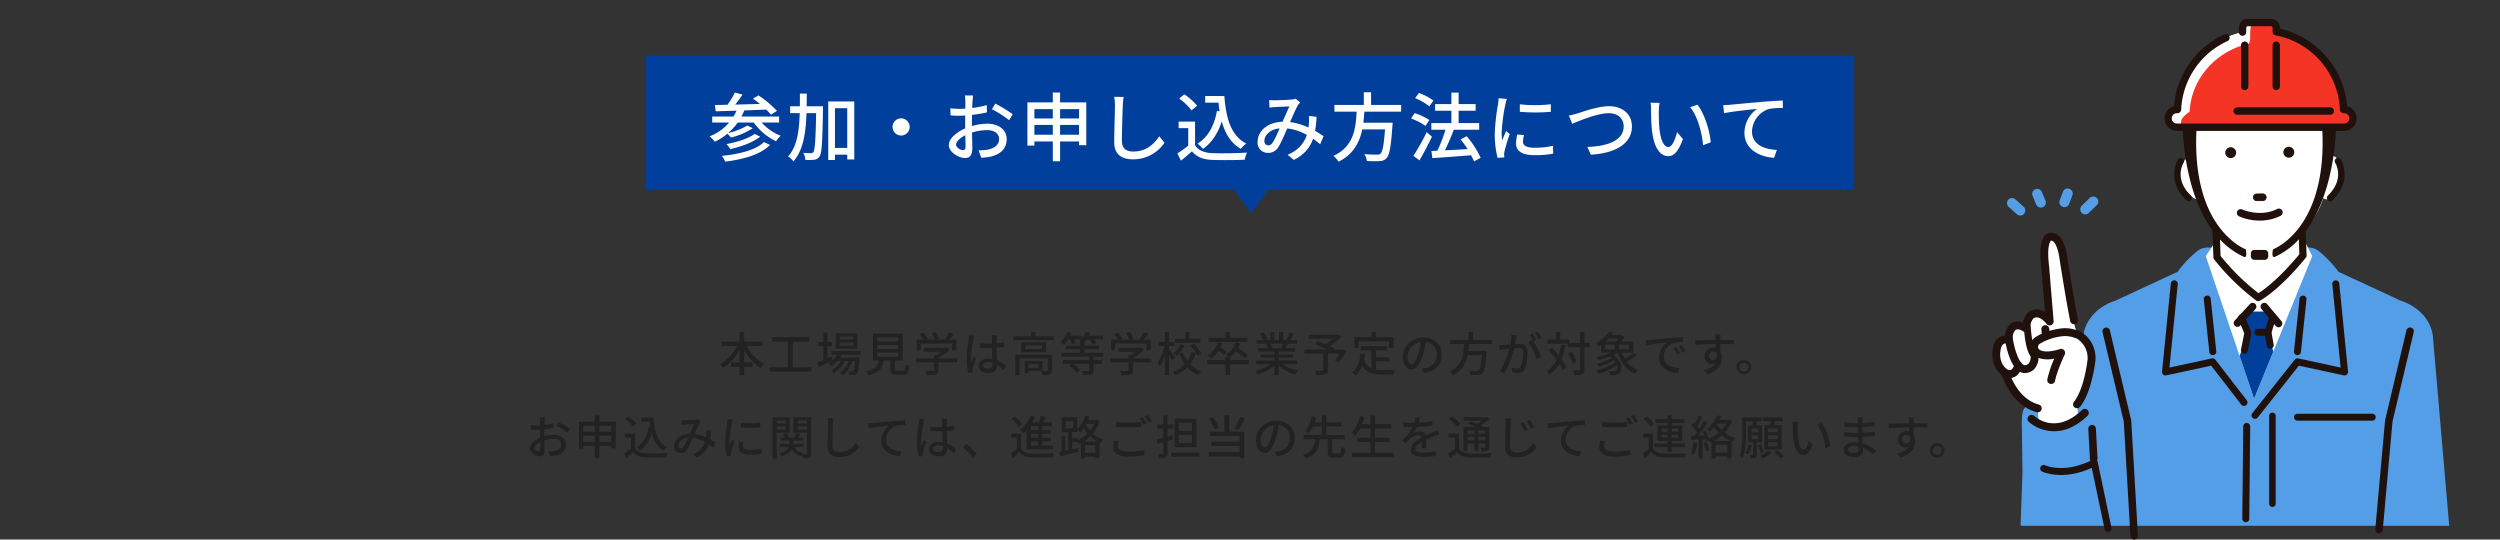 <svg xmlns="http://www.w3.org/2000/svg" width="1080" height="233.069" viewBox="0 0 1080 233.069">
  <rect x="0" y="0" width="1080" height="233.069" fill="#333333" stroke="none"/>
  <g id="グループ_33664" data-name="グループ 33664" transform="translate(-420 -4848)">
    <path id="パス_234064" data-name="パス 234064" d="M171.741,10.19v1.922H189.3V10.19Zm4.039,8.984V21.1H185.1V19.174Zm3.706-13.045V24.68h2V6.129Zm-.578,4.73a18.9,18.9,0,0,1-7.892,9.2,10.071,10.071,0,0,1,1.372,1.566,21.656,21.656,0,0,0,8.241-10.206Zm3.174.06-1.7.57c1.749,4.23,4.714,8.05,8.232,10.081a8.361,8.361,0,0,1,1.45-1.69A18.123,18.123,0,0,1,182.082,10.918Zm11.466-2.625V10.26h15.979V8.294Zm-1.07,13.018v1.9h18.108v-1.9Zm7.9-11.978v12.75h2.134V9.334Zm18.8,4.934v1.619H231.8V14.267Zm2.228,2.821v1.521h8.494V17.088Zm.878-2.222a10.633,10.633,0,0,1-4.356,4.74,8.535,8.535,0,0,1,1.289,1.159,13.5,13.5,0,0,0,4.7-5.482Zm7.3,2.222v.274c-.262,3.756-.559,5.208-.93,5.583a.647.647,0,0,1-.6.222c-.278,0-.887-.009-1.588-.078a3.709,3.709,0,0,1,.429,1.521,15.406,15.406,0,0,0,2.007-.018,1.744,1.744,0,0,0,1.238-.575c.54-.594.86-2.181,1.155-6.225.031-.241.051-.7.051-.7Zm-6.833-6.46h5.886v1.313h-5.886Zm0-2.6h5.886v1.3h-5.886Zm-1.7-1.353V13.3h9.339V6.677Zm-7.563,3.715v1.8h6.009v-1.8Zm2.2-4.078V18.676h1.776V6.314ZM213.075,19.3l.717,1.9c1.71-.834,3.9-1.914,5.92-2.945l-.409-1.644C217.01,17.644,214.618,18.7,213.075,19.3Zm14.064-1.906a12.225,12.225,0,0,1-4.3,6.3,5.622,5.622,0,0,1,1.374,1.063,14.375,14.375,0,0,0,4.229-6.669Zm-3.086.035a12.94,12.94,0,0,1-5.033,5.314,5.591,5.591,0,0,1,1.258,1.146,15.3,15.3,0,0,0,5.039-5.718Zm14.887-5.714h9.121v1.7h-9.121Zm0,3.27h9.121V16.7h-9.121Zm0-6.528h9.121v1.7h-9.121Zm-1.832-1.666V18.379h12.874V6.788Zm7.516,10.333v4.911c0,1.916.543,2.5,2.658,2.5h2.989c1.826,0,2.348-.774,2.56-3.8a5.263,5.263,0,0,1-1.745-.773c-.091,2.43-.22,2.778-.981,2.778h-2.594c-.81,0-.954-.1-.954-.71v-4.9Zm-4.843.6c-.308,2.8-1.077,4.458-5.582,5.333a5.764,5.764,0,0,1,1.074,1.676c5.066-1.157,6.148-3.414,6.536-7.009ZM259.106,12.9v1.655h9.614V12.9Zm-3.454,4.53v1.754h17.782V17.434Zm7.9-1.385V22.5c0,.289-.1.378-.5.4s-1.83.018-3.25-.034a8.121,8.121,0,0,1,.79,1.834,13.38,13.38,0,0,0,3.794-.3c.842-.279,1.1-.8,1.1-1.85v-6.5Zm4.573-3.146v.364a14.317,14.317,0,0,1-4.294,3.119,8.49,8.49,0,0,1,1.027,1.108,18.748,18.748,0,0,0,5.344-3.771l-1.2-.916-.409.1ZM255.988,9.378v4.656h1.787v-2.97h13.5v2.97h1.866V9.378Zm14.1-3.136a20.133,20.133,0,0,1-2.273,3.539l1.529.6a32.9,32.9,0,0,0,2.762-3.506Zm-12.746.823a13.177,13.177,0,0,1,1.8,2.794l1.69-.815a11.6,11.6,0,0,0-1.886-2.71Zm5.094-.431a12.587,12.587,0,0,1,1.5,3.076l1.766-.69a11.96,11.96,0,0,0-1.61-3ZM283.4,10.979l.011,1.886c1.171.08,2.257.129,3.422.129a47.418,47.418,0,0,0,6.957-.506V10.532a35.573,35.573,0,0,1-6.942.618C285.659,11.15,284.547,11.09,283.4,10.979Zm7.265-3.5h-2.263a9.281,9.281,0,0,1,.107,1.274c0,.654.014,1.955.014,3.388,0,2.747.269,6.327.269,7.738,0,1.267-.459,2.025-1.938,2.025-1.282,0-2.194-.46-2.194-1.4,0-.878.928-1.449,2.273-1.449,2.419,0,4.428,1.346,6.619,3.4l1.086-1.669a10.914,10.914,0,0,0-7.544-3.266c-2.677,0-4.262,1.361-4.262,3.2,0,1.926,1.578,3.038,4.293,3.038,2.778,0,3.661-1.57,3.661-3.411,0-1.994-.3-4.874-.3-8.217,0-1.3.022-2.7.062-3.4C290.57,8.32,290.61,7.879,290.67,7.482Zm-9.823.172-2.2-.192a15.155,15.155,0,0,1-.158,1.662,61.653,61.653,0,0,0-.877,8.379,24.158,24.158,0,0,0,.776,6.358l1.781-.138c-.02-.241-.038-.548-.046-.75a4.464,4.464,0,0,1,.094-.914c.214-1.028.91-3.066,1.431-4.575l-.994-.793c-.322.758-.749,1.746-1.042,2.563a14.377,14.377,0,0,1-.152-2.141,51.311,51.311,0,0,1,.984-7.921A13.474,13.474,0,0,1,280.846,7.654Zm16.919.259V9.546h17.458V7.913ZM305.414,6.1V8.713h1.944V6.1Zm-6.8,9.745v8.849h1.846V17.43h12.918V15.842Zm14.021,0v6.691c0,.264-.091.342-.413.35-.313.029-1.385.029-2.522-.011a6.348,6.348,0,0,1,.6,1.778,9.944,9.944,0,0,0,3.341-.3c.69-.3.886-.828.886-1.78V15.842Zm-9.959,2.719v5.324h1.655V18.562Zm.862,0v1.319h5.108v1.711h-5.108v1.319h6.786v-4.35Zm-.655-6.732h7.154v1.618h-7.154Zm-1.81-1.317v4.263h10.874V10.513Zm25.427.27v5.277h1.955V10.782Zm-6.084,1.2v1.577h14.342V11.98Zm-2,3.087V16.7h18.222v-1.63Zm.686,3.142v1.63h16.975v-1.63Zm11.424-1.785v6.141c0,.266-.091.344-.438.353s-1.546.018-2.754-.022a7.3,7.3,0,0,1,.7,1.776,11.579,11.579,0,0,0,3.456-.29c.766-.288.985-.777.985-1.78V16.424Zm-9.7-8.731V9.27h6.452V7.693Zm7.825,0V9.27h7.826V7.693Zm-7.5-1.7a12.317,12.317,0,0,1-3.124,4.614,12.038,12.038,0,0,1,1.584,1.057,16.668,16.668,0,0,0,3.352-5.183Zm7.956,0a10.074,10.074,0,0,1-2.9,4.294,12.438,12.438,0,0,1,1.564,1.083,13.36,13.36,0,0,0,3.143-4.933ZM321.834,8.9a11.725,11.725,0,0,1,1.1,2.573l1.65-.644a12.63,12.63,0,0,0-1.182-2.5Zm8.491.025a11.377,11.377,0,0,1,1.614,2.616l1.626-.686a12.325,12.325,0,0,0-1.7-2.545ZM321.88,20.681a14.017,14.017,0,0,1,3.234,3.059l1.457-1.193a13.716,13.716,0,0,0-3.312-2.932ZM343.106,12.9v1.655h9.614V12.9Zm-3.454,4.53v1.754h17.782V17.434Zm7.9-1.385V22.5c0,.289-.1.378-.5.4s-1.83.018-3.25-.034a8.121,8.121,0,0,1,.79,1.834,13.38,13.38,0,0,0,3.794-.3c.842-.279,1.1-.8,1.1-1.85v-6.5Zm4.573-3.146v.364a14.317,14.317,0,0,1-4.294,3.119,8.49,8.49,0,0,1,1.027,1.108,18.748,18.748,0,0,0,5.344-3.771l-1.2-.916-.409.1ZM339.988,9.378v4.656h1.787v-2.97h13.5v2.97h1.866V9.378Zm14.1-3.136a20.133,20.133,0,0,1-2.273,3.539l1.529.6a32.9,32.9,0,0,0,2.762-3.506Zm-12.746.823a13.177,13.177,0,0,1,1.8,2.794l1.69-.815a11.6,11.6,0,0,0-1.886-2.71Zm5.094-.431a12.587,12.587,0,0,1,1.5,3.076l1.766-.69a11.96,11.96,0,0,0-1.61-3ZM367.532,9v1.745h11.039V9Zm4.549-2.885V9.8h1.857V6.111Zm-2.039,5.045a11.987,11.987,0,0,1-3.047,4.059,8.722,8.722,0,0,1,1.3,1.194,15.779,15.779,0,0,0,3.456-4.54Zm4.166.769a19,19,0,0,1,3.126,4.333l1.6-.927a19.813,19.813,0,0,0-3.255-4.237Zm-3.157,2.926-1.64.46c1.551,4.355,4.29,7.776,8.238,9.421a8.008,8.008,0,0,1,1.325-1.676A13.329,13.329,0,0,1,371.051,14.85Zm3.536-.114a11.929,11.929,0,0,1-7.908,8.51,8.564,8.564,0,0,1,.976,1.5,14.12,14.12,0,0,0,8.84-9.628Zm-14.109-4.4V12.1h6.855V10.336Zm2.769-4.225V24.662H365V6.111Zm-.038,5.394a21.871,21.871,0,0,1-3.163,7.821,8.758,8.758,0,0,1,.919,1.692c1.462-2.027,2.756-5.938,3.369-9.129Zm1.7,1.778-.862.815a48.6,48.6,0,0,1,2.473,4.423l1.05-1.427C367.2,16.478,365.4,13.855,364.914,13.284Zm24.52,3.593v7.792H391.4V16.877Zm-7.9,1.332V20.03H399.5V18.209Zm7.9-12.086V9.3H391.4V6.122ZM382.079,8.59v1.79h16.844V8.59Zm4.035,1.853a10.53,10.53,0,0,1-4.419,5.912,12.164,12.164,0,0,1,1.54,1.289,13.575,13.575,0,0,0,4.792-6.767Zm7.752.034a9.184,9.184,0,0,1-4.386,5.371,9.52,9.52,0,0,1,1.513,1.291,11.755,11.755,0,0,0,4.774-6.274Zm-8.118,3.2A22.906,22.906,0,0,1,388.7,16.05l1.154-1.33a24.224,24.224,0,0,0-3.016-2.24Zm7.383.238a36.453,36.453,0,0,1,4.554,3.6l1.345-1.428a38.563,38.563,0,0,0-4.641-3.418Zm9.576,4.5v1.577h17.659V18.414Zm.066-8.86v1.577H420.3V9.554Zm.811,3.493v1.518H419.55V13.047Zm1,2.73v1.409H418.6V15.777Zm5.95-1.992v10.9h1.877v-10.9ZM408.738,6.1v4.2h1.776V6.1Zm3.757,0v4.1h1.8V6.1Zm-2.426,12.981c-1.67,1.649-4.946,3.084-7.925,3.721a8.638,8.638,0,0,1,1.226,1.593,18.214,18.214,0,0,0,8.2-4.619Zm2.812-.042-1.466.607a17.032,17.032,0,0,0,8.2,4.793,7.912,7.912,0,0,1,1.274-1.7C417.8,22.15,414.558,20.736,412.881,19.038Zm4.238-12.722a18.394,18.394,0,0,1-1.428,3l1.542.489c.544-.762,1.228-1.9,1.846-2.987Zm-2.664,4.25a17.954,17.954,0,0,1-1.082,2.482l1.591.46c.435-.638.955-1.544,1.474-2.462ZM404.3,6.822A14.413,14.413,0,0,1,405.849,9.8l1.707-.632a13.011,13.011,0,0,0-1.631-2.91Zm2.579,4.4A8.966,8.966,0,0,1,407.8,13.3l1.9-.357a8.983,8.983,0,0,0-1-2.037Zm24.764,3.845V22.44c0,.3-.111.378-.485.4-.4.009-1.81.018-3.119-.034a7.622,7.622,0,0,1,.708,1.832,13.307,13.307,0,0,0,3.779-.3c.825-.268,1.083-.788,1.083-1.85V15.068Zm-6.229-7.852V8.961H437.9V7.216Zm11.763,0v.409a20.316,20.316,0,0,1-5.071,3.962,9.634,9.634,0,0,1,1.168,1.271A30.507,30.507,0,0,0,439.47,8.17l-1.358-1.062-.431.107ZM423.51,13.658v1.81h16.569v-1.81Zm4.668-2.27c2.346.947,5.651,2.4,7.28,3.258l1.021-1.62c-1.725-.843-5.069-2.194-7.327-3.054Zm11.258,2.27v.337a21.439,21.439,0,0,1-2.784,4.325l1.6.938a27.4,27.4,0,0,0,3.425-5.053l-1.538-.677-.342.13Zm8.392-1.458v1.81h11.406V12.2Zm5.664,4.782V18.76h6.742V16.982ZM452.5,13.19v9.674l1.966.254V13.19Zm-4.765,2.267c-.4,3.551-1.442,6.379-3.653,8.049a11.175,11.175,0,0,1,1.564,1.287c2.274-1.969,3.52-5.077,4.055-9.133Zm1.382,2.548-1.544.549c1.72,4.955,4.91,5.886,9.617,5.886h4.833a6.174,6.174,0,0,1,.694-1.922c-1.146.034-4.538.034-5.429.034C453.447,22.542,450.464,21.9,449.117,18.006Zm3.349-11.872V9.547h2.011V6.134ZM445.044,8.3v4.652h1.866V10.1h13.114v2.854h1.944V8.3Zm30.971,1.02-2.134-.047a31.838,31.838,0,0,1-1.214,6.256c-.931,3.086-1.874,4.394-2.771,4.394-.85,0-1.846-1.058-1.846-3.362a6.75,6.75,0,0,1,6.9-6.291,5.389,5.389,0,0,1,5.773,5.639,5.769,5.769,0,0,1-4.847,5.691,13.931,13.931,0,0,1-1.784.281l1.18,1.877c4.874-.7,7.557-3.573,7.557-7.775s-3.044-7.55-7.845-7.55c-5.014,0-8.938,3.855-8.938,8.316,0,3.341,1.81,5.554,3.788,5.554s3.641-2.266,4.847-6.346A42.871,42.871,0,0,0,476.015,9.322Zm10.486.14v1.812h18.007V9.462Zm6.6,4.806v1.8h7.85v-1.8Zm7.157,0-.011.308c-.31,5.247-.717,7.512-1.332,8.054a1.329,1.329,0,0,1-.965.242c-.55,0-1.958-.009-3.38-.138a4.115,4.115,0,0,1,.67,1.857,33.291,33.291,0,0,0,3.412.03,2.6,2.6,0,0,0,1.907-.79c.794-.832,1.2-3.068,1.589-8.7.042-.274.062-.868.062-.868Zm-7.741-3.76c-.209,4.675-.464,10.041-6.29,12.708a6.094,6.094,0,0,1,1.356,1.574c6.178-3.036,6.753-8.963,7.042-14.282Zm1.914-4.464V10.2h1.955V6.044Zm20.822,1.368-2.342-.239a23.1,23.1,0,0,1-.61,4.961c-.542,2.47-2.108,7.791-4.422,10.9l2.051.82c2.194-3.528,3.7-8.818,4.369-11.641.25-1.146.508-2.6.666-3.413C515.05,8.367,515.158,7.845,515.254,7.412ZM522.136,9.6l-1.864.815a23.115,23.115,0,0,1,3.48,7.322l1.982-.927A34.62,34.62,0,0,0,522.136,9.6Zm-14.482,2.082.2,2.16c.554-.094,1.477-.21,1.985-.283,1.172-.134,4.786-.571,6.062-.571s2.042.294,2.042,2.018a16.454,16.454,0,0,1-.89,5.869,1.578,1.578,0,0,1-1.642.954,10.409,10.409,0,0,1-2.449-.411L513.3,23.5a11.71,11.71,0,0,0,2.378.289,2.972,2.972,0,0,0,3.075-1.746c.842-1.69,1.146-4.9,1.146-7.266,0-2.789-1.476-3.578-3.406-3.578-1.41,0-5.358.438-6.9.478C508.913,11.7,508.329,11.72,507.654,11.678ZM522.1,6.746l-1.3.54a22.715,22.715,0,0,1,1.6,2.78l1.319-.571A30.456,30.456,0,0,0,522.1,6.746ZM524.38,5.9l-1.29.54a19.845,19.845,0,0,1,1.642,2.76l1.308-.571A27.943,27.943,0,0,0,524.38,5.9ZM537.3,10.776V12.6h9.446V10.776Zm-8.775-1.45v1.765h9.4V9.326Zm14.063-3.215V22.222c0,.358-.138.458-.478.466s-1.446.018-2.645-.034a8.624,8.624,0,0,1,.61,2.014,8.97,8.97,0,0,0,3.466-.391c.673-.333.924-.889.924-2.044V6.111ZM537.339,15.2a16.978,16.978,0,0,1,2.117,4.45l1.646-.822a15.984,15.984,0,0,0-2.235-4.354Zm-8.3-1.26a40.874,40.874,0,0,1,6.217,8.574l1.51-1.294a42.415,42.415,0,0,0-6.382-8.36Zm3.168-7.8v4.248h1.812V6.14Zm2.234,5.382c-.828,5.373-2.672,9.3-6.427,11.53a9.153,9.153,0,0,1,1.3,1.479c3.923-2.619,5.962-6.824,6.982-12.75Zm20.44,4.909c4.07,2.315,4.465,5.512,3.207,6.348a1.984,1.984,0,0,1-1.279.318,18.257,18.257,0,0,1-1.834-.082,3.79,3.79,0,0,1,.527,1.7c.586.02,1.173.04,1.629.04a3.5,3.5,0,0,0,2.139-.6c2.16-1.37,1.814-5.938-3.138-8.665Zm2.124.457a20.447,20.447,0,0,1-7.2,2.779,8.578,8.578,0,0,1,1.025,1.3,21.3,21.3,0,0,0,7.468-3.425Zm1.324,1.82c-1.935,1.725-5.714,3.365-8.875,4.106a8.039,8.039,0,0,1,1.092,1.4,24.716,24.716,0,0,0,9.134-4.783Zm-3.666-11.29V8.868h5.886V7.417Zm3.548,6.441c-1.939,1.331-5.442,2.393-8.481,2.961a11.016,11.016,0,0,1,.971,1.36c3.046-.74,6.73-2.014,8.946-3.638Zm2.149.322-1.578.362c1.284,4.585,3.7,7.945,7.742,9.542a6.789,6.789,0,0,1,1.218-1.578C563.909,21.225,561.486,18.134,560.365,14.179Zm5.3.935a28.027,28.027,0,0,1-4.682,3.015l1.189.981a37.757,37.757,0,0,0,5.024-2.877Zm-12.234-3.534h10.3v1.971h-10.3Zm-1.778-1.409v4.789H565.6V10.172Zm3.326-4.134A15.662,15.662,0,0,1,549.418,11a5.538,5.538,0,0,1,1.28,1.321,20.365,20.365,0,0,0,6.244-5.887Zm2.533,4.861v3.5h1.866V10.9Zm2.3-3.482V7.77a10.9,10.9,0,0,1-2.075,2.842,14.45,14.45,0,0,1,1.376.9,16.5,16.5,0,0,0,2.706-3.333l-1.285-.842-.3.085ZM570.991,9.6l.212,2.182c2.233-.478,6.888-.949,8.916-1.164a8.019,8.019,0,0,0-3.4,6.5c0,4.41,4.1,6.5,8.016,6.7l.735-2.128c-3.31-.147-6.713-1.369-6.713-5a6.626,6.626,0,0,1,4.434-6.018,18.475,18.475,0,0,1,3.893-.293l-.011-2.02c-1.372.051-3.38.174-5.512.351-3.678.311-7.243.648-8.7.79C572.469,9.536,571.765,9.576,570.991,9.6Zm13.215,3.013-1.212.518a17.629,17.629,0,0,1,1.6,2.8l1.243-.56A25.768,25.768,0,0,0,584.206,12.609Zm2.207-.872-1.192.551a18.326,18.326,0,0,1,1.673,2.757l1.232-.594A27.153,27.153,0,0,0,586.414,11.737Zm16.857-4.7h-2.294c.042.2.114.82.158,1.472.071,1.082.08,5,.08,6.035l1.949.8c-.02-1.591-.06-5.545-.009-6.847C603.166,8.217,603.228,7.3,603.27,7.037ZM592.345,9.691l.054,1.923c3.011-.2,7.163-.344,10.683-.344,2.942,0,4.847.042,6.026.1l.022-1.866c-1.015-.011-3.733-.006-6-.006C600.3,9.5,595.177,9.667,592.345,9.691Zm10.642,5.857-1.429-.533c.459,2.227-.354,3.18-1.469,3.18a1.742,1.742,0,0,1-1.826-1.774,1.808,1.808,0,0,1,1.817-1.89c1.009,0,1.811.69,1.811,2.282,0,3.382-2.364,4.984-5.906,5.776l1.691,1.665c4.745-1.378,6.158-4.514,6.158-7.18,0-2.386-1.271-4.211-3.728-4.211a3.613,3.613,0,0,0-3.732,3.592,3.339,3.339,0,0,0,3.355,3.488C601.774,19.942,602.986,18.488,602.986,15.548Zm10.391,2.54a3.129,3.129,0,1,0,3.129,3.129A3.138,3.138,0,0,0,613.378,18.088Zm0,5.053a1.924,1.924,0,1,1,1.924-1.924A1.928,1.928,0,0,1,613.378,23.141ZM95.439,42.908h-2.2a12.807,12.807,0,0,1,.114,1.564c0,.854-.053,3.777-.053,6.063,0,2.311.1,5.091.1,6.2,0,.665-.271.921-.686.921-.67,0-1.87-.682-1.87-1.47,0-.956,1.439-2.186,3.315-2.906a13.86,13.86,0,0,1,5.092-1.026c1.827,0,3.214.861,3.214,2.41,0,1.678-1.463,2.558-3.153,2.88a12.039,12.039,0,0,1-2.394.14l.713,2.031a16.079,16.079,0,0,0,2.544-.3c2.936-.71,4.333-2.358,4.333-4.75,0-2.555-2.242-4.149-5.234-4.149a16.166,16.166,0,0,0-5.353,1.023c-2.617.956-5.036,2.894-5.036,4.731,0,1.93,2.664,3.523,4.393,3.523,1.185,0,1.956-.621,1.956-2.746,0-1.206-.114-4.487-.114-6.6,0-1.989.1-4.658.16-6.01C95.312,43.958,95.377,43.27,95.439,42.908ZM101.42,45.1l-.886,1.524a28.267,28.267,0,0,1,4.628,2.957l.982-1.606A37.016,37.016,0,0,0,101.42,45.1ZM89.308,46.36l.042,1.917a25.061,25.061,0,0,0,2.656.1,39.331,39.331,0,0,0,7.174-.9l-.042-1.962a29.685,29.685,0,0,1-7.188,1A19.928,19.928,0,0,1,89.308,46.36Zm20.8-1.586V56.438h1.879V46.586h12.054v9.742H126V44.774Zm1.234,4.346v1.745h13.675V49.12Zm0,4.39v1.812h13.685V53.51Zm5.62-11.4V60.662h1.966V42.111Zm20.141.942v1.79h4.2v-1.79Zm3.162,0v.882h.358c.462,6.014,1.93,10.954,6.082,13.385a8.44,8.44,0,0,1,1.486-1.439c-4.093-2.085-5.491-6.874-5.9-12.827Zm.016,4.006c-.727,3.99-2.363,7.064-5.242,8.846a11.339,11.339,0,0,1,1.472,1.426c2.975-2.1,4.8-5.469,5.714-9.993Zm-5.907,2.906h-4.434v1.756h2.588V57.18h1.846Zm0,6.386H132.65a35.49,35.49,0,0,1-3.05,2.2l.96,1.958c1.08-.878,2.052-1.7,2.969-2.52,1.294,1.566,3.032,2.216,5.579,2.316,2.3.094,6.392.054,8.677-.051a8.769,8.769,0,0,1,.612-1.93c-2.51.19-7.018.25-9.273.158C136.908,58.39,135.258,57.758,134.368,56.351Zm-4.3-12.621a14.857,14.857,0,0,1,3.349,3.2l1.5-1.251A15.423,15.423,0,0,0,131.46,42.6Zm24.314.4.085,2.044c.5-.062,1.126-.125,1.553-.145.909-.051,3.041-.144,3.841-.173-.657,1.342-1.514,3.357-2.27,5.042a32.921,32.921,0,0,1-2.32,4.774,1.354,1.354,0,0,1-1.134.7,1.071,1.071,0,0,1-1.047-1.2c0-1.671,1.806-3.417,4.946-3.417,4.12,0,7.718,2.247,10.106,4.342l.925-2.174c-2.133-1.494-6.15-3.929-10.725-3.929-4.154,0-7.087,2.364-7.087,5.464a2.739,2.739,0,0,0,2.8,2.957,3.1,3.1,0,0,0,2.782-1.546,51.236,51.236,0,0,0,2.662-5.622c.926-2.074,2-4.647,2.66-5.722a4.811,4.811,0,0,1,.593-.744l-1.26-1a4.294,4.294,0,0,1-1.158.243c-.883.071-3.286.184-4.381.184C155.533,44.2,154.9,44.179,154.38,44.128Zm12.792,4.533-2.062-.228a13.774,13.774,0,0,1,0,1.993c-.193,2.7-.943,6.459-5.75,8.5l1.676,1.378C165.757,57.9,166.881,54.347,167.172,48.661Zm12.873-3.375.011,2.026a49.99,49.99,0,0,0,8.378,0V45.274A36.783,36.783,0,0,1,180.045,45.286Zm1.136,8.32-1.81-.17a11.076,11.076,0,0,0-.334,2.458c0,1.955,1.564,3.123,4.958,3.123a26.665,26.665,0,0,0,5.066-.406l-.042-2.127a21.961,21.961,0,0,1-4.978.531c-2.423,0-3.122-.736-3.122-1.642A7.11,7.11,0,0,1,181.181,53.606Zm-4.623-9.769-2.227-.192a14.719,14.719,0,0,1-.17,1.653,56.69,56.69,0,0,0-.868,7.977,25.36,25.36,0,0,0,.756,6.474l1.814-.127c-.02-.241-.038-.539-.046-.75a4.715,4.715,0,0,1,.1-.916,47.376,47.376,0,0,1,1.422-4.665l-1.011-.79c-.313.747-.72,1.728-1.044,2.534a17.255,17.255,0,0,1-.134-2.141,48.231,48.231,0,0,1,.986-7.527C176.218,45.006,176.422,44.209,176.558,43.837Zm20.609,7.853v1.364h9.688V51.69ZM196.86,54.4v1.4h10.269V54.4Zm4.111-2.059v2.03c0,1.266-.461,3.068-4.378,4.144a6.472,6.472,0,0,1,1.11,1.233c4.323-1.373,4.976-3.53,4.976-5.343V52.344Zm1.611,2.665-1.411.308a6.964,6.964,0,0,0,4.956,4.415,5.714,5.714,0,0,1,1.047-1.374A5.882,5.882,0,0,1,202.582,55.009Zm-4.314-4.815a6.9,6.9,0,0,1,.956,2.03l1.559-.475a6.851,6.851,0,0,0-1.052-1.99Zm5.719-.47a15.175,15.175,0,0,1-.949,2.175l1.249.453c.406-.546.918-1.342,1.427-2.124ZM194.645,45.6v1.23H200V45.6Zm9.2,0v1.23h5.4V45.6Zm4.7-2.662V58.554c0,.266-.078.358-.326.366s-1.025.009-1.8-.022a6.565,6.565,0,0,1,.529,1.782,6.279,6.279,0,0,0,2.7-.335c.588-.31.759-.828.759-1.778V42.937Zm-13.726,0V44.29h4.59v3.922h-4.59v1.342h6.368V42.937Zm14.674,0h-6.738V49.6h6.738V48.246h-4.938V44.29h4.938Zm-15.8,0V60.7h1.854V42.937Zm26.387.36-2.554-.022a11.248,11.248,0,0,1,.212,2.323c0,1.931-.2,7.08-.2,9.917,0,3.333,2.039,4.631,5.09,4.631a10.171,10.171,0,0,0,8.493-4.486l-1.426-1.732c-1.442,2.126-3.525,4.113-7.03,4.113-1.747,0-3.05-.723-3.05-2.846,0-2.763.149-7.382.24-9.6A22.142,22.142,0,0,1,220.076,43.3Zm14.9,2.211.212,2.182c2.233-.478,6.888-.949,8.916-1.164a8.019,8.019,0,0,0-3.4,6.5c0,4.41,4.1,6.5,8.016,6.7l.735-2.128c-3.31-.147-6.713-1.369-6.713-5a6.626,6.626,0,0,1,4.434-6.018,18.475,18.475,0,0,1,3.893-.293l-.011-2.02c-1.372.051-3.38.174-5.512.351-3.678.311-7.243.648-8.7.79C236.457,45.448,235.753,45.488,234.979,45.508ZM261.9,46.979l.011,1.886c1.171.08,2.257.129,3.422.129a47.419,47.419,0,0,0,6.957-.506V46.532a35.573,35.573,0,0,1-6.942.618C264.159,47.15,263.047,47.09,261.9,46.979Zm7.265-3.5h-2.263a9.281,9.281,0,0,1,.107,1.274c0,.654.014,1.955.014,3.388,0,2.747.269,6.327.269,7.738,0,1.267-.459,2.025-1.938,2.025-1.282,0-2.194-.46-2.194-1.4,0-.878.928-1.449,2.273-1.449,2.419,0,4.428,1.346,6.619,3.4l1.086-1.669a10.914,10.914,0,0,0-7.544-3.266c-2.677,0-4.262,1.361-4.262,3.2,0,1.926,1.578,3.038,4.293,3.038,2.778,0,3.661-1.57,3.661-3.411,0-1.994-.3-4.874-.3-8.217,0-1.3.022-2.7.062-3.4C269.07,44.32,269.11,43.879,269.17,43.482Zm-9.823.172-2.2-.192a15.156,15.156,0,0,1-.158,1.662,61.653,61.653,0,0,0-.877,8.379,24.158,24.158,0,0,0,.776,6.358l1.781-.138c-.02-.241-.038-.548-.046-.75a4.464,4.464,0,0,1,.094-.914c.214-1.028.91-3.066,1.431-4.575l-.994-.793c-.322.758-.749,1.746-1.042,2.563a14.377,14.377,0,0,1-.152-2.141,51.311,51.311,0,0,1,.984-7.921A13.474,13.474,0,0,1,259.346,43.654ZM280.3,60.23l1.7-1.454a37.758,37.758,0,0,0-4.43-4.41L275.933,55.8A35.521,35.521,0,0,1,280.3,60.23Zm20.786-10.264h-4.235v1.756h2.414V57.18h1.821Zm0,6.453h-1.649a32.727,32.727,0,0,1-2.811,2.229l.935,1.87c1-.878,1.879-1.692,2.727-2.52,1.233,1.564,2.962,2.216,5.494,2.316,2.331.094,6.609.054,8.956-.051a7.679,7.679,0,0,1,.6-1.852c-2.575.19-7.254.25-9.552.147C303.561,58.469,301.954,57.834,301.091,56.418ZM297,43.682a15.2,15.2,0,0,1,3.1,3.364l1.555-1.189a15.252,15.252,0,0,0-3.217-3.234Zm12.69-1.354a21.676,21.676,0,0,1-1.416,3.7l1.566.433c.571-.94,1.3-2.4,1.908-3.721Zm-4.335,2.8h-.4l-1.428,1.437v9.426h1.832V46.75h9.176V45.13Zm-.81,3.354v1.554h9.464V48.485Zm0,3.31v1.563h9.408V51.794Zm-1.022,3.387v1.61h11.342v-1.61Zm4.944-9.339V55.862h1.81V45.842ZM305.2,42.174a15.309,15.309,0,0,1-4.575,6.307,12.131,12.131,0,0,1,1.416,1.475,20.133,20.133,0,0,0,5.047-7.242Zm22.518,16.11v1.644H334.2V58.283Zm.932-14.185V45.72h5.189V44.1Zm-1.683,9.239v7.3h1.745v-5.69H333.2v5.63h1.812v-7.24Zm6.206-9.239v.319a13.7,13.7,0,0,1-8.166,8.559,6.283,6.283,0,0,1,1.083,1.432,15.5,15.5,0,0,0,8.954-9.868l-1.2-.516-.342.074Zm-4.3-2a14.03,14.03,0,0,1-3.689,6.147,10.006,10.006,0,0,1,1.474,1.229,18.326,18.326,0,0,0,4.015-6.934Zm-.2,2.953-1.258.925a15.443,15.443,0,0,0,7.969,8.175,7.307,7.307,0,0,1,1.184-1.589A13.628,13.628,0,0,1,328.684,45.053Zm-10.062,5.909v7.265h1.566V50.962Zm1.728-6.412h3.276v3.1H320.35Zm-1.664-1.633v6.366h6.685V42.917Zm2.815,5.639V57.6h1.7V48.556Zm-3.846,9.417.33,1.83c2.186-.522,5.13-1.225,7.914-1.916l-.183-1.68C322.779,56.886,319.688,57.6,317.655,57.973Zm4.493-6.034V53.6h3.414V51.938Zm20.007-6.986v2.076c1.6.129,3.323.22,5.366.22,1.87,0,4.184-.138,5.56-.24V44.921c-1.483.151-3.624.28-5.571.28A48.6,48.6,0,0,1,342.155,44.952Zm1.186,8.242L341.276,53a12.528,12.528,0,0,0-.4,2.826c0,2.616,2.322,4.047,6.621,4.047a29.734,29.734,0,0,0,6.87-.7l-.02-2.188a26.637,26.637,0,0,1-6.918.78c-3.072,0-4.47-.981-4.47-2.411A7.4,7.4,0,0,1,343.341,53.194Zm10.285-10.4-1.3.54a22.18,22.18,0,0,1,1.6,2.789l1.319-.58A30.457,30.457,0,0,0,353.626,42.8Zm2.275-.846-1.29.54a19.851,19.851,0,0,1,1.642,2.76l1.308-.571A27.943,27.943,0,0,0,355.9,41.95Zm3.706,10.565.518,1.821c1.892-.515,4.348-1.212,6.648-1.882l-.234-1.727C364.031,51.414,361.388,52.114,359.607,52.515Zm.251-6.46V47.82h6.82V46.055Zm2.685-3.935V58.438c0,.28-.109.371-.389.38-.251,0-1.115.009-1.982-.02a7.037,7.037,0,0,1,.542,1.731,6.945,6.945,0,0,0,2.879-.344c.584-.279.8-.768.8-1.745V42.12Zm3.4,16.043V59.93h12.221V58.163Zm3.273-7.646h5.694v3.575h-5.694Zm0-5.274h5.694V48.75h-5.694ZM367.4,43.478v12.37h9.414V43.478Zm21.556-1.367v8.028h2.067V42.111Zm-6.671,1.522a18.961,18.961,0,0,1,2.482,4.651l1.817-.793A18.045,18.045,0,0,0,384,42.957Zm13.47-.859a28.709,28.709,0,0,1-2.416,5L395,48.4a44.7,44.7,0,0,0,2.832-4.974Zm-13.11,6.355v1.9h12.881v9.658h2.011V49.13Zm.682,4.336v1.823h12.938V53.466Zm-1.092,4.491v1.879h14.323V57.957Zm30.282-12.635-2.134-.047a31.838,31.838,0,0,1-1.214,6.256c-.931,3.086-1.874,4.394-2.771,4.394-.85,0-1.846-1.058-1.846-3.362a6.75,6.75,0,0,1,6.9-6.291,5.389,5.389,0,0,1,5.773,5.639,5.769,5.769,0,0,1-4.847,5.691,13.931,13.931,0,0,1-1.784.281l1.18,1.877c4.874-.7,7.557-3.573,7.557-7.775s-3.044-7.55-7.845-7.55c-5.014,0-8.938,3.855-8.938,8.316,0,3.341,1.81,5.554,3.788,5.554s3.641-2.266,4.847-6.346A42.871,42.871,0,0,0,412.515,45.322Zm21.072,6.618v5.908c0,1.922.483,2.523,2.475,2.523h2.6c1.73,0,2.252-.821,2.444-3.925a5.621,5.621,0,0,1-1.734-.762c-.08,2.5-.189,2.888-.867,2.888h-2.2c-.7,0-.822-.1-.822-.727V51.94ZM423.17,50.578V52.4h17.7V50.578Zm3.291-5.521v1.821h12.91V45.058Zm1.77,6.929c-.315,3.2-1.026,5.8-5.358,7.164a5.985,5.985,0,0,1,1.2,1.638c4.759-1.711,5.751-4.848,6.14-8.8ZM426.676,42.5a17.128,17.128,0,0,1-2.794,6.433,10.478,10.478,0,0,1,1.658.866,21.049,21.049,0,0,0,3.057-6.913Zm4.377-.382v9.026h1.922V42.12Zm16.114,3.77v1.846h13.881V45.89Zm-.862,5.874v1.823h14V51.764Zm-2.239,6.46V60.07h17.962V58.224Zm7.991-16.1V59.14h1.966V42.12Zm-4.55.288a17.875,17.875,0,0,1-3.641,7.326,12.094,12.094,0,0,1,1.7,1.135,23.068,23.068,0,0,0,3.882-8.028Zm25.924.676-2.074-.172a11.378,11.378,0,0,1-.753,3.27,18.723,18.723,0,0,1-4.916,6.762l1.709,1.271a23.8,23.8,0,0,1,1.825-2.137,5.135,5.135,0,0,1,3.31-1.428,1.6,1.6,0,0,1,1.766,1.7c.009,1.047-.014,2.952-.085,3.953h1.912c-.02-1.234-.074-3.494-.074-4.542a2.584,2.584,0,0,0-2.826-2.677,5.955,5.955,0,0,0-2.561.6,16.578,16.578,0,0,0,1.828-3.317A18.577,18.577,0,0,0,473.43,43.084Zm-7.146,2.023v1.867c1.109.082,2.49.122,3.334.122a71.134,71.134,0,0,0,9.154-.586l.011-1.85a56.549,56.549,0,0,1-9.058.669A27.309,27.309,0,0,1,466.285,45.107Zm15.526,5.2-.8-1.85c-.64.323-1.222.589-1.9.89-1.281.59-2.734,1.149-4.607,2.124-2.394,1.218-5.04,2.779-5.04,5.363,0,2.493,2.316,3.177,5.288,3.177a48.742,48.742,0,0,0,5.56-.351l.065-2.029a33.332,33.332,0,0,1-5.565.523c-2.012,0-3.3-.27-3.3-1.629,0-1.257,1.215-2.232,3.129-3.229a53.671,53.671,0,0,1,5.139-2.258C480.379,50.8,481.243,50.473,481.811,50.308Zm8.508-.342h-4.568v1.756h2.756V57.18h1.812Zm0,6.453h-1.64a35.149,35.149,0,0,1-3.188,2.22l.906,1.879c1.129-.866,2.15-1.692,3.124-2.529,1.233,1.573,2.95,2.225,5.477,2.325,2.331.094,6.6.054,8.93-.051a8.089,8.089,0,0,1,.61-1.852c-2.575.19-7.246.25-9.534.147C492.789,58.469,491.2,57.846,490.319,56.418Zm-4.255-12.67a15.762,15.762,0,0,1,3.356,3.319l1.421-1.334a15.661,15.661,0,0,0-3.463-3.178Zm8.043,1.953a40.434,40.434,0,0,1,5.618,2.644l1.287-1.163a40.243,40.243,0,0,0-5.7-2.517Zm-1.866,1.438V57.5h1.778V48.549h8.5V47.14Zm9.382,0v8.589c0,.235-.069.315-.315.324s-1.011.009-1.823-.02a5.787,5.787,0,0,1,.5,1.521,7.149,7.149,0,0,0,2.709-.277c.579-.266.742-.678.742-1.526V47.14Zm-9.3-4.264v1.465h9.782V42.876Zm.9,7.138v1.364h9.062V50.014Zm0,2.878V54.31h9.062V52.893Zm3.7-5.131V57.42h1.7V47.762Zm4.529-4.886v.342a14.073,14.073,0,0,1-4.226,2.813,7.917,7.917,0,0,1,.971,1.081,20.232,20.232,0,0,0,5.207-3.426l-1.146-.9-.375.1Zm16.714,2.174-1.4.6a21.192,21.192,0,0,1,1.855,3.245l1.445-.638A31.391,31.391,0,0,0,518.169,45.05ZM520.794,44l-1.382.641a21.614,21.614,0,0,1,1.929,3.171l1.411-.683A28.312,28.312,0,0,0,520.794,44Zm-8-.574-2.554-.022a11.249,11.249,0,0,1,.212,2.323c0,1.931-.2,7.08-.2,9.917,0,3.333,2.039,4.631,5.09,4.631a10.188,10.188,0,0,0,8.493-4.486l-1.426-1.732c-1.442,2.126-3.525,4.113-7.03,4.113-1.747,0-3.061-.723-3.061-2.846,0-2.763.16-7.382.251-9.6A22.434,22.434,0,0,1,512.8,43.423Zm15.782,2.085.212,2.182c2.233-.478,6.888-.949,8.916-1.164a8.019,8.019,0,0,0-3.4,6.5c0,4.41,4.1,6.5,8.016,6.7l.735-2.128c-3.31-.147-6.713-1.369-6.713-5a6.626,6.626,0,0,1,4.434-6.018,18.475,18.475,0,0,1,3.893-.293l-.011-2.02c-1.372.051-3.38.174-5.512.351-3.678.311-7.243.648-8.7.79C530.057,45.448,529.353,45.488,528.579,45.508Zm23.576-.556v2.076c1.6.129,3.323.22,5.366.22,1.87,0,4.184-.138,5.56-.24V44.921c-1.483.151-3.624.28-5.571.28A48.6,48.6,0,0,1,552.155,44.952Zm1.186,8.242L551.276,53a12.529,12.529,0,0,0-.4,2.826c0,2.616,2.322,4.047,6.621,4.047a29.734,29.734,0,0,0,6.87-.7l-.02-2.188a26.637,26.637,0,0,1-6.918.78c-3.072,0-4.47-.981-4.47-2.411A7.4,7.4,0,0,1,553.341,53.194Zm10.285-10.4-1.3.54a22.184,22.184,0,0,1,1.6,2.789l1.319-.58A30.457,30.457,0,0,0,563.626,42.8Zm2.275-.846-1.29.54a19.845,19.845,0,0,1,1.642,2.76l1.308-.571A27.943,27.943,0,0,0,565.9,41.95Zm8.19,8.015h-4.235v1.756h2.414V57.18h1.821Zm0,6.453h-1.649a32.736,32.736,0,0,1-2.811,2.229l.935,1.87c1-.878,1.879-1.692,2.727-2.52,1.233,1.564,2.962,2.216,5.494,2.316,2.331.094,6.609.054,8.956-.051a7.675,7.675,0,0,1,.6-1.852c-2.575.19-7.254.25-9.552.147C576.561,58.469,574.954,57.834,574.091,56.418ZM570,43.682a15.2,15.2,0,0,1,3.1,3.364l1.555-1.189a15.252,15.252,0,0,0-3.217-3.234Zm5.114.074V45.31H587.7V43.756Zm-.273,10.519v1.566h13.139V54.275Zm5.519-12.155V57.947H582.2V42.12Zm-2.628,8.28h7.181v1.338h-7.181Zm0-2.6h7.181v1.318h-7.181ZM576,46.446V53.1H586.73V46.446ZM599.36,53.17V60.7h1.776V54.8H606.2V60.65h1.846V53.17Zm1.047,4.968V59.79h6.4V58.138Zm1.33-16.018a14.309,14.309,0,0,1-4.461,5.832,5.4,5.4,0,0,1,1.269,1.225,18.078,18.078,0,0,0,5.033-6.744Zm-.093,1.874-.815,1.633h6.1V43.994Zm4.746,0v.33c-1.379,3.834-4.907,6.634-8.74,8.006a6.033,6.033,0,0,1,1.159,1.5,16.545,16.545,0,0,0,9.428-9.264l-1.155-.646-.319.074Zm-5,1.592-1.553.637A18.27,18.27,0,0,0,608.47,53.5,7.581,7.581,0,0,1,609.7,51.97,16.111,16.111,0,0,1,601.388,45.586Zm-7.614-3.463a25.963,25.963,0,0,1-2.116,4.448l1.278.565a43.924,43.924,0,0,0,2.485-4.374Zm2.267,2.323a40.877,40.877,0,0,1-4.4,6.966l1.132.63a59.373,59.373,0,0,0,4.833-6.887Zm-5.386,2.118a15.96,15.96,0,0,1,2.807,3.3l1-1.45a15.567,15.567,0,0,0-2.874-3.124Zm4.734,2.581a17.076,17.076,0,0,1,1.727,4.231l1.378-.618a16.4,16.4,0,0,0-1.823-4.138ZM590.6,51.018l.161,1.682c1.879-.122,4.361-.274,6.782-.447l.02-1.523C594.979,50.858,592.388,50.967,590.6,51.018Zm5.264,2.958a21.862,21.862,0,0,1,1.2,3.714l1.425-.5a19.9,19.9,0,0,0-1.273-3.64Zm-4.245-.286a14.871,14.871,0,0,1-1.2,4.726,9.8,9.8,0,0,1,1.467.706,18.341,18.341,0,0,0,1.331-5.143Zm2.194-1.9v8.92h1.666V51.8Zm19.35-8.808v1.644h8.049V42.987Zm2.162,11.629a11.179,11.179,0,0,1-1.281,3.744,8.495,8.495,0,0,1,1.31.712,14.293,14.293,0,0,0,1.422-4.168Zm4.09.384a20.091,20.091,0,0,1,1.126,3.262l1.328-.511a19.523,19.523,0,0,0-1.219-3.179Zm-6.773-12.013V50.55c0,2.735-.086,6.352-1.2,8.873a6.4,6.4,0,0,1,1.371.972c1.255-2.7,1.449-6.9,1.449-9.856V42.987ZM616.65,50.7h3.006v1.654H616.65Zm0-2.908h3.006v1.625H616.65Zm-1.476-1.353v7.267h6.014V46.439Zm2.206,6.95v5.6c0,.18-.06.24-.249.249s-.77.009-1.418-.011a5.67,5.67,0,0,1,.489,1.447,5.181,5.181,0,0,0,2.133-.257c.488-.254.6-.67.6-1.394V53.39Zm-.045-9.259a24.124,24.124,0,0,1-.416,2.8l1.454.274c.242-.726.538-1.81.823-2.846Zm4.278-1.143V44.6h8.525v-1.61Zm2.222,7.736h4.126v1.666h-4.126Zm0,3.007h4.126v1.694h-4.126Zm0-6.006h4.126v1.648h-4.126Zm-1.61-1.42v10.54h7.414V46.3ZM625,43.819a26.05,26.05,0,0,1-.481,3.2l1.507.274c.265-.84.594-2.089.9-3.252Zm-1.172,13.3a10.919,10.919,0,0,1-3.381,2.414,12.212,12.212,0,0,1,1.179,1.177,13.562,13.562,0,0,0,3.724-2.672Zm2.585.9a20.718,20.718,0,0,1,2.745,2.663l1.432-.976a23.092,23.092,0,0,0-2.8-2.567ZM636.782,44.9l-2.435-.04a9.987,9.987,0,0,1,.145,1.887c0,1.19.029,3.586.22,5.363.551,5.258,2.406,7.181,4.434,7.181,1.458,0,2.694-1.187,3.954-4.613l-1.586-1.865c-.458,1.826-1.334,4.01-2.325,4.01-1.354,0-2.167-2.113-2.469-5.252-.138-1.56-.155-3.247-.138-4.514A16.6,16.6,0,0,1,636.782,44.9Zm10.238.5-1.982.666c2.023,2.4,3.17,6.834,3.5,10.277l2.058-.809C650.33,52.294,648.856,47.719,647.019,45.4Zm17.646-2.407H662.53a8.1,8.1,0,0,1,.1,1.275c0,1.288-.022,3.578-.022,5.426s.214,5.577.214,6.964c0,1.284-.859,1.617-1.976,1.617-1.718,0-2.474-.6-2.474-1.449,0-.815.922-1.475,2.614-1.475a12.579,12.579,0,0,1,8.283,3.692l1.15-1.776a14.765,14.765,0,0,0-9.183-3.551c-2.969,0-4.757,1.309-4.757,3.22,0,2.009,1.617,3.12,4.636,3.12,2.614,0,3.7-1.377,3.7-2.9,0-1.447-.3-5-.3-7.457,0-1.68,0-4.424.045-5.329A13.33,13.33,0,0,1,664.666,42.994Zm-7.93,2.043.034,1.825c1.29.162,3.688.351,5.02.351a69.822,69.822,0,0,0,7.987-.52l.011-1.827a49.437,49.437,0,0,1-8.018.611A36.525,36.525,0,0,1,656.736,45.038Zm-.1,4.281.022,1.872c1.383.16,3.613.269,4.893.269a64.222,64.222,0,0,0,8.42-.473l.011-1.872a58.13,58.13,0,0,1-8.409.575A37.427,37.427,0,0,1,656.634,49.318Zm30.137-6.282h-2.294c.042.2.114.82.158,1.472.071,1.082.08,5,.08,6.035l1.949.8c-.02-1.591-.06-5.545-.009-6.847C686.666,44.217,686.728,43.3,686.77,43.037Zm-10.926,2.654.054,1.923c3.011-.2,7.163-.344,10.683-.344,2.942,0,4.847.042,6.026.1l.022-1.866c-1.015-.011-3.733-.006-6-.006C683.8,45.5,678.677,45.667,675.845,45.691Zm10.642,5.857-1.429-.533c.459,2.227-.354,3.18-1.469,3.18a1.742,1.742,0,0,1-1.826-1.774,1.808,1.808,0,0,1,1.817-1.89c1.009,0,1.811.69,1.811,2.282,0,3.382-2.364,4.984-5.906,5.776l1.691,1.665c4.745-1.378,6.158-4.514,6.158-7.18,0-2.386-1.271-4.211-3.728-4.211a3.613,3.613,0,0,0-3.732,3.592,3.339,3.339,0,0,0,3.355,3.488C685.274,55.942,686.486,54.488,686.486,51.548Zm10.391,2.54a3.129,3.129,0,1,0,3.129,3.129A3.138,3.138,0,0,0,696.878,54.088Zm0,5.053a1.924,1.924,0,1,1,1.924-1.924A1.928,1.928,0,0,1,696.878,59.141Z" transform="translate(560 4985.349)" fill="#222"/>
    <path id="パス_234065" data-name="パス 234065" d="M0,0H522V58H0Z" transform="translate(699 4871.999)" fill="#00409c"/>
    <path id="パス_234066" data-name="パス 234066" d="M-222.541-27.022a34.716,34.716,0,0,1-3.849,6.157l2.47.868a62.8,62.8,0,0,0,4.708-6.143Zm7.826,2.646a43.562,43.562,0,0,1,7.788,6.894l2.582-1.6a43.7,43.7,0,0,0-7.995-6.691Zm-16.439,2.747.339,2.712c5.836-.15,14.61-.428,22.776-.787l.118-2.513C-216.3-21.943-225.413-21.729-231.154-21.629Zm-1.165,4.968v2.591h28.9v-2.591Zm15.151,3.886a28.8,28.8,0,0,1-8.792,3.369,11.932,11.932,0,0,1,1.722,1.815,29.73,29.73,0,0,0,9.44-4.033Zm3.156,3.631c-2.657,2.01-7.768,3.592-12.164,4.393a9.933,9.933,0,0,1,1.644,2.166c4.71-1.041,9.8-2.866,12.929-5.39Zm4.028,3.517c-3.473,3.411-10.532,5.21-18.162,5.961a9.9,9.9,0,0,1,1.408,2.5c8.146-1.03,15.375-3.1,19.4-7.227Zm-11.392-14.589A20.918,20.918,0,0,1-233.428-8.108a16.558,16.558,0,0,1,2.223,2.345A25.4,25.4,0,0,0-218.386-19.48Zm8.838,4.163-2.534.957A25.086,25.086,0,0,0-204.722-5.97a12.445,12.445,0,0,1,1.994-2.381A21.374,21.374,0,0,1-212.536-16.054Zm31.693,12.969V-.168h8.485V-3.085Zm-17.814-18v2.953h12.04v-2.953Zm16.452-2.08v25.3h2.913V-20.251h5.3V1.893h3.039V-23.168Zm-5.18,2.08v.682c-.238,13.371-.5,18.07-1.219,19.026a1.079,1.079,0,0,1-1.074.541c-.594,0-1.871-.018-3.277-.128a7.409,7.409,0,0,1,.879,3.039A20.125,20.125,0,0,0-188.242,2,2.978,2.978,0,0,0-185.962.58c1.01-1.423,1.234-6.216,1.494-20.211.018-.407.018-1.457.018-1.457Zm-7.049-5.482c-.032,11.423.081,21.5-5.1,27.122a8.941,8.941,0,0,1,2.28,2.164c5.585-6.232,5.741-17.132,5.787-29.286Zm43.715,10.7a3.712,3.712,0,0,0-3.706,3.706,3.712,3.712,0,0,0,3.706,3.706,3.712,3.712,0,0,0,3.706-3.706A3.712,3.712,0,0,0-150.72-15.866Zm31.1-9.882h-3.524a20.493,20.493,0,0,1,.182,2.5c0,1.367-.084,6.043-.084,9.7,0,3.7.164,8.146.164,9.925,0,1.064-.434,1.473-1.1,1.473-1.073,0-2.991-1.091-2.991-2.351,0-1.53,2.3-3.5,5.3-4.649a22.176,22.176,0,0,1,8.147-1.641c2.924,0,5.143,1.377,5.143,3.857,0,2.684-2.341,4.093-5.044,4.608a19.262,19.262,0,0,1-3.831.224l1.14,3.25a25.727,25.727,0,0,0,4.07-.477c4.7-1.137,6.932-3.772,6.932-7.6,0-4.088-3.587-6.638-8.375-6.638a25.865,25.865,0,0,0-8.564,1.637c-4.187,1.53-8.058,4.63-8.058,7.57,0,3.089,4.262,5.637,7.028,5.637,1.9,0,3.13-.993,3.13-4.393,0-1.929-.182-7.18-.182-10.563,0-3.182.152-7.453.256-9.615C-119.821-24.067-119.717-25.167-119.617-25.747Zm9.569,3.508-1.418,2.438a45.228,45.228,0,0,1,7.4,4.731l1.572-2.57A59.225,59.225,0,0,0-110.048-22.239Zm-19.379,2.015.068,3.067a40.1,40.1,0,0,0,4.25.16,62.93,62.93,0,0,0,11.479-1.443l-.068-3.139a47.5,47.5,0,0,1-11.5,1.606A31.885,31.885,0,0,1-129.427-20.224Zm33.276-2.538V-4.1h3.007V-19.863h19.287V-4.276h3.132V-22.762Zm1.974,6.954v2.792H-72.3v-2.792Zm0,7.023v2.9h21.9v-2.9Zm8.992-18.237V2.66h3.146V-27.022Zm30.591,1.9-4.086-.036a18,18,0,0,1,.339,3.717c0,3.09-.316,11.328-.316,15.867,0,5.332,3.263,7.41,8.145,7.41A16.274,16.274,0,0,0-36.928-5.345l-2.281-2.771c-2.308,3.4-5.64,6.58-11.247,6.58-2.8,0-4.879-1.157-4.879-4.553,0-4.421.238-11.812.384-15.355A35.419,35.419,0,0,1-54.6-25.125Zm35.235-.389v2.863h6.728v-2.863Zm5.059,0V-24.1h.573C-12.992-14.482-10.643-6.578-4-2.688a13.5,13.5,0,0,1,2.377-2.3c-6.548-3.336-8.786-11-9.444-20.524Zm.026,6.409c-1.164,6.385-3.781,11.3-8.387,14.154A18.142,18.142,0,0,1-20.311-2.67c4.76-3.363,7.685-8.75,9.142-15.988Zm-9.452,4.65h-7.094v2.81h4.141v8.733h2.953Zm0,10.217h-2.749A56.785,56.785,0,0,1-31.361-.722l1.536,3.132c1.728-1.4,3.283-2.725,4.75-4.032,2.07,2.506,4.851,3.546,8.927,3.706,3.676.15,10.227.086,13.883-.082a14.03,14.03,0,0,1,.979-3.089c-4.017.3-11.228.4-14.836.253C-19.667-.975-22.308-1.987-23.731-4.238Zm-6.884-20.193a23.771,23.771,0,0,1,5.358,5.112l2.4-2a24.677,24.677,0,0,0-5.53-4.923Zm38.9.636.136,3.27c.794-.1,1.8-.2,2.484-.232,1.454-.082,4.865-.23,6.145-.276-1.051,2.148-2.422,5.371-3.633,8.067-1.187,2.615-2.488,5.988-3.712,7.639A2.166,2.166,0,0,1,7.9-4.211,1.714,1.714,0,0,1,6.22-6.139c0-2.674,2.89-5.467,7.914-5.467,6.592,0,12.349,3.6,16.17,6.948l1.48-3.479c-3.412-2.391-9.839-6.286-17.16-6.286-6.646,0-11.34,3.782-11.34,8.742A4.382,4.382,0,0,0,7.77-.95a4.968,4.968,0,0,0,4.452-2.474c1.318-2.006,2.98-6.131,4.26-8.995,1.482-3.318,3.206-7.436,4.256-9.155a7.7,7.7,0,0,1,.948-1.19l-2.016-1.6a6.871,6.871,0,0,1-1.852.389c-1.413.114-5.258.294-7.009.294C10.132-23.677,9.128-23.713,8.288-23.8Zm20.467,7.252-3.3-.365a22.041,22.041,0,0,1,0,3.188c-.308,4.326-1.509,10.335-9.2,13.6L18.94,2.088C26.491-1.759,28.289-7.444,28.755-16.543Zm7.726-5.119v2.9H65.293v-2.9Zm10.563,7.69v2.877H59.6v-2.877Zm11.451,0-.018.493c-.5,8.4-1.147,12.019-2.131,12.886A2.126,2.126,0,0,1,54.8-.2c-.879,0-3.133-.014-5.408-.22a6.584,6.584,0,0,1,1.073,2.971,53.266,53.266,0,0,0,5.459.049,4.153,4.153,0,0,0,3.052-1.263C60.247,0,60.9-3.578,61.519-12.582c.068-.439.1-1.389.1-1.389ZM46.109-19.987c-.334,7.48-.742,16.065-10.065,20.333a9.752,9.752,0,0,1,2.17,2.518c9.884-4.858,10.8-14.341,11.267-22.851Zm3.062-7.142v6.657H52.3V-27.13ZM78.344-13.838v2.881H99v-2.881Zm1.614-8.21v2.881H97.475v-2.881Zm7.05-4.96v15.247h3.114V-27.008ZM78.372-1.76l.411,3.071C83.319,1,89.857.535,96.04.033l.018-2.742C89.576-2.328,82.7-1.948,78.372-1.76ZM90.98-6.783A40.2,40.2,0,0,1,96.786,2.73l2.857-1.573A39.942,39.942,0,0,0,93.59-8.152Zm-6.266-5.084a64.715,64.715,0,0,1-4.2,10.883l2.682.9a94.436,94.436,0,0,0,4.844-10.879ZM71.329-24.6a25.568,25.568,0,0,1,6.156,3.546l1.763-2.495A25.765,25.765,0,0,0,73-26.845ZM69.582-15.82a26.61,26.61,0,0,1,6.23,3.223l1.663-2.548a26.658,26.658,0,0,0-6.337-2.984ZM70.589.32l2.624,1.962C75.005-.759,77.019-4.6,78.6-7.969L76.33-9.9A97.616,97.616,0,0,1,70.589.32Zm45.962-22.263.018,3.242a79.984,79.984,0,0,0,13.4,0v-3.26A58.853,58.853,0,0,1,116.552-21.943Zm1.818,13.312-2.9-.271a17.722,17.722,0,0,0-.534,3.933c0,3.128,2.5,5,7.933,5a42.663,42.663,0,0,0,8.106-.65l-.068-3.4a35.137,35.137,0,0,1-7.965.85c-3.877,0-5-1.178-5-2.628A11.375,11.375,0,0,1,118.369-8.631Zm-7.4-15.63-3.564-.307a23.556,23.556,0,0,1-.271,2.644,90.7,90.7,0,0,0-1.389,12.763A40.575,40.575,0,0,0,106.958,1.2l2.9-.2c-.032-.385-.06-.863-.074-1.2a7.544,7.544,0,0,1,.164-1.466,75.8,75.8,0,0,1,2.276-7.464L110.609-10.4c-.5,1.2-1.152,2.765-1.67,4.055a27.605,27.605,0,0,1-.215-3.425A77.168,77.168,0,0,1,110.3-21.814C110.429-22.39,110.755-23.666,110.972-24.261Zm26.774,7.188,1.458,3.553c2.893-1.2,10.787-4.577,15.808-4.577,4.119,0,6.426,2.488,6.426,5.7,0,6.126-7.192,8.646-15.686,8.867l1.455,3.35c10.473-.562,17.786-4.676,17.786-12.163,0-5.606-4.356-8.781-9.869-8.781-4.676,0-11.064,2.3-13.664,3.117A37.1,37.1,0,0,1,137.746-17.073Zm39.185-5.49-3.9-.064a15.983,15.983,0,0,1,.232,3.02c0,1.9.046,5.738.352,8.581C174.5-2.614,177.467.463,180.712.463c2.333,0,4.311-1.9,6.326-7.38L184.5-9.9c-.733,2.922-2.135,6.415-3.72,6.415-2.166,0-3.468-3.38-3.95-8.4-.22-2.5-.248-5.2-.22-7.223A26.567,26.567,0,0,1,176.931-22.563Zm16.38.805-3.172,1.065c3.237,3.843,5.073,10.935,5.605,16.443l3.293-1.294C198.609-10.729,196.25-18.049,193.311-21.757Zm11.136.17.339,3.492c3.572-.765,11.021-1.518,14.266-1.862a12.831,12.831,0,0,0-5.444,10.4c0,7.055,6.563,10.406,12.826,10.725l1.176-3.4c-5.3-.236-10.74-2.19-10.74-8.006a10.6,10.6,0,0,1,7.094-9.629,29.559,29.559,0,0,1,6.228-.468l-.018-3.232c-2.2.082-5.408.278-8.819.562-5.884.5-11.589,1.037-13.921,1.265C206.811-21.683,205.684-21.619,204.447-21.587Z" transform="translate(960 4914.998)" fill="#fff"/>
    <path id="パス_234067" data-name="パス 234067" d="M7.5,0,15,10H0Z" transform="translate(968 4940.039) rotate(180)" fill="#00409c"/>
    <path id="パス_233691" data-name="パス 233691" d="M267.54,297.21c-1.955-11.522-13.707-14.753-13.707-14.753l-27-12.531a50,50,0,0,0-8.353-8.826,7.458,7.458,0,0,0-4.987-1.679l-21.44.765-21.44-.765a7.437,7.437,0,0,0-4.969,1.664,50,50,0,0,0-8.371,8.84l-27,12.531s-11.753,3.231-13.707,14.753l-4.745,22.056-17.059,7.145c-4.813,2.016-4.89,3.71-4.71,12.43l.239,17.843-.827,22.97H274.646Z" transform="translate(1203.413 4695.504)" fill="#549de7"/>
    <path id="パス_233692" data-name="パス 233692" d="M304.73,253.51l-16.588-1.5-4.548,6.749L304.478,320.4l25.123-61.62-2.662-5.266Z" transform="translate(1089.291 4699.855)" fill="#fff"/>
    <path id="パス_233693" data-name="パス 233693" d="M294.282,237.588l-.774-22.447h37.154l.774,21.673S321.374,249.586,312.085,255a99.954,99.954,0,0,1-17.8-17.416" transform="translate(1083.463 4721.531)" fill="#fff"/>
    <path id="パス_233694" data-name="パス 233694" d="M309.863,254.34a1.555,1.555,0,0,1-.92-.3,100.483,100.483,0,0,1-18.119-17.724,1.563,1.563,0,0,1-.322-.9l-.774-22.447a1.559,1.559,0,0,1,1.558-1.612H328.44a1.558,1.558,0,0,1,1.557,1.5l.774,21.673a1.555,1.555,0,0,1-.333,1.02c-.418.531-10.354,13.068-19.79,18.572a1.556,1.556,0,0,1-.785.212M293.6,234.809a99.558,99.558,0,0,0,16.361,16.09c7.718-4.87,15.894-14.646,17.674-16.833l-.7-19.589H292.9Z" transform="translate(1085.686 4723.754)" fill="#20110d"/>
    <path id="パス_233695" data-name="パス 233695" d="M282.306,87.718c13.551-6.225,23.363,3.113,30.163,13.784,0,0,4.259-.972,3.017-.464.381.877,3.855-.115,4.589,2.759.488,1.912,1.7,13.124,1.791,13.97.64-.259-.659-.106,0,0,2.837.466,4.757,5.409,3.987,9.851s-3.585,9.384-6.424,8.921a5.953,5.953,0,0,1-1.683-.48c-.994,4.017-6.065,14.382-17.253,20.948a19.971,19.971,0,0,1-19.448,0c-11.188-6.566-15.989-16.931-16.982-20.948-.385.236.448.406,0,.48-2.839.463-7.74-5.407-8.513-9.851s2.881-8.455,5.719-8.921c.658-.106-.64-1.173,0-.914l.661-12.492c1.994-11.231,4.106-7.157,12.266-11.5a35.439,35.439,0,0,0,8.112-5.138" transform="translate(1105.838 4797.611)" fill="#fff"/>
    <path id="パス_233696" data-name="パス 233696" d="M462.9,432.216c-.048,0-.1,0-.145-.007a1.623,1.623,0,0,1-1.473-1.76L465.5,383.5a1.686,1.686,0,0,1,.038-.231l9.187-38.684a1.623,1.623,0,1,1,3.157.75L468.72,383.9l-4.206,46.836a1.624,1.624,0,0,1-1.615,1.479" transform="translate(984.843 4646.174)" fill="#20110d"/>
    <path id="パス_233697" data-name="パス 233697" d="M189.029,434.9a1.43,1.43,0,0,0,.145-.007,1.623,1.623,0,0,0,1.473-1.76L187.763,383.5a1.571,1.571,0,0,0-.038-.231l-9.187-38.684a1.623,1.623,0,1,0-3.158.75l9.16,38.57,2.874,49.515a1.624,1.624,0,0,0,1.615,1.479" transform="translate(1152.93 4646.174)" fill="#20110d"/>
    <path id="パス_233698" data-name="パス 233698" d="M333.084,353.665a1.5,1.5,0,0,1-1.178-2.439l18.34-23.124a1.5,1.5,0,0,1,1.5-.536l18.315,3.95-3.583-36.02a1.5,1.5,0,1,1,2.994-.3l3.787,38.075a1.5,1.5,0,0,1-1.814,1.62L352.022,330.7,334.264,353.1a1.5,1.5,0,0,1-1.18.57" transform="translate(1061.083 4675.267)" fill="#20110d"/>
    <path id="パス_233699" data-name="パス 233699" d="M273.181,348.084a1.5,1.5,0,0,0,1.178-2.439L260.8,328.1a1.5,1.5,0,0,0-1.5-.536l-18.315,3.95,3.583-36.02a1.5,1.5,0,0,0-2.994-.3l-3.787,38.076a1.5,1.5,0,0,0,1.814,1.619l19.419-4.188L272,347.514a1.5,1.5,0,0,0,1.18.57" transform="translate(1116.219 4675.266)" fill="#20110d"/>
    <path id="パス_233700" data-name="パス 233700" d="M377.583,335.538c-.053,0-.106,0-.16-.008a1.5,1.5,0,0,1-1.339-1.654l2.392-22.726a1.5,1.5,0,0,1,2.993.316l-2.392,22.725a1.5,1.5,0,0,1-1.494,1.347" transform="translate(1034.926 4665.884)" fill="#20110d"/>
    <path id="パス_233701" data-name="パス 233701" d="M285.413,335.538c.053,0,.106,0,.159-.008a1.5,1.5,0,0,0,1.339-1.654l-2.392-22.726a1.5,1.5,0,0,0-2.993.316l2.392,22.725a1.5,1.5,0,0,0,1.495,1.347" transform="translate(1090.512 4665.884)" fill="#20110d"/>
    <path id="パス_233702" data-name="パス 233702" d="M409.876,436.632H377.582a1.5,1.5,0,1,1,0-3.009h32.294a1.5,1.5,0,0,1,0,3.009" transform="translate(1034.926 4593.098)" fill="#20110d"/>
    <path id="パス_233703" data-name="パス 233703" d="M325.33,364.19l8.3-20.357-2.319-8.349,2.99-4.186-3.289-4.784h-8.373l-2.691,2.691,2.691,6.578-3.572,9.923Z" transform="translate(1068.438 4656.061)" fill="#00409b"/>
    <path id="パス_233704" data-name="パス 233704" d="M314.552,327.831a1.625,1.625,0,0,1-1.2-2.725l3.831-4.169,2.686-2.924a1.625,1.625,0,1,1,2.391,2.2l-6.517,7.092a1.621,1.621,0,0,1-1.2.524" transform="translate(1072.048 4661.366)" fill="#21110d"/>
    <path id="パス_233705" data-name="パス 233705" d="M348.867,328.03a1.62,1.62,0,0,1-1.2-.524l-6.118-7.292a1.625,1.625,0,1,1,2.391-2.2l6.118,7.292a1.625,1.625,0,0,1-1.2,2.725" transform="translate(1055.473 4661.366)" fill="#21110d"/>
    <path id="パス_233706" data-name="パス 233706" d="M320.256,346.455a1.507,1.507,0,0,1-1.477-1.8l1.406-7.031-2.52-6.158a1.5,1.5,0,0,1,2.785-1.139l2.691,6.578a1.506,1.506,0,0,1,.082.865l-1.495,7.476a1.506,1.506,0,0,1-1.474,1.21" transform="translate(1069.328 4654.369)" fill="#20110d"/>
    <path id="パス_233707" data-name="パス 233707" d="M347.622,344.973a1.5,1.5,0,0,1-1.479-1.241l-1-5.581a1.509,1.509,0,0,1,.044-.711l1.794-5.781a1.5,1.5,0,0,1,2.874.892l-1.686,5.431.933,5.221a1.507,1.507,0,0,1-1.483,1.769" transform="translate(1053.122 4653.658)" fill="#20110d"/>
    <path id="パス_233708" data-name="パス 233708" d="M340.372,347.636h-4.386a1.5,1.5,0,0,1,0-3.009h4.386a1.5,1.5,0,0,1,0,3.009" transform="translate(1059.377 4645.413)" fill="#20110d"/>
    <path id="パス_233709" data-name="パス 233709" d="M163.26,461.559a1.647,1.647,0,0,1-2.1-1.519l-.7-12.846a1.646,1.646,0,1,1,3.289-.126l.7,12.846a1.647,1.647,0,0,1-1.188,1.645" transform="translate(1161.676 4586.124)" fill="#20110d"/>
    <path id="パス_233710" data-name="パス 233710" d="M139.746,512.676c-.037.01-.074.018-.112.026a1.5,1.5,0,0,1-1.757-1.2l-5.56-26.412c-12.449,5.672-21.028,1.788-21.4,1.612a1.5,1.5,0,0,1,1.271-2.727c.345.159,8.532,3.772,20.556-2.435a1.5,1.5,0,0,1,2.169,1.058l5.924,28.348a1.5,1.5,0,0,1-1.088,1.731" transform="translate(1191.31 4565.029)" fill="#20110d"/>
    <path id="パス_233711" data-name="パス 233711" d="M320.184,61.191h-.2a35.93,35.93,0,0,0-28.637-33.521c-.148-.03-.3-.056-.448-.084V25.9a2.286,2.286,0,0,0-2.285-2.285h-9.989a2.286,2.286,0,0,0-2.285,2.285v1.9c-.187.041-.378.073-.564.117a35.885,35.885,0,0,0-27.538,33.279h-.208a3.824,3.824,0,1,0,0,7.648h72.16a3.824,3.824,0,1,0,0-7.648" transform="translate(1112.449 4834.119)" fill="#fff"/>
    <path id="パス_233712" data-name="パス 233712" d="M320.184,61.191h-.2a35.93,35.93,0,0,0-28.637-33.521c-.148-.03-.3-.056-.448-.084V25.9a2.286,2.286,0,0,0-2.285-2.285h-9.989a2.286,2.286,0,0,0-2.285,2.285v1.9c-.187.041-.378.073-.564.117a35.885,35.885,0,0,0-27.538,33.279h-.208a3.824,3.824,0,1,0,0,7.648h72.16a3.824,3.824,0,1,0,0-7.648" transform="translate(1112.449 4834.119)" fill="#fff"/>
    <path id="パス_233713" data-name="パス 233713" d="M328.338,62.09h-.191c-.7-14.657-10.228-29.631-24.97-32.491-.138-.027-1.524-.973-1.663-1l-2.284-.933c0-1.114-.2-4.055-1.374-4.055h-9.3c-1.175,0-1.033,6.224-1.033,7.337L287,32.726c-.174.036.173-.039,0,0a34.6,34.6,0,0,0-3.592,1.016C271,37.99,262,49.006,261.373,62.09c-3.753,2.758-3.753,3.563-3.753,5.418s1.6,1.33,3.559,1.33h67.159a3.379,3.379,0,1,0,0-6.749" transform="translate(1104.56 4834.119)" fill="#f43424"/>
    <path id="パス_233714" data-name="パス 233714" d="M317.91,68.159H245.75a5.419,5.419,0,0,1-1.3-10.68,37.347,37.347,0,0,1,21.826-31.042,1.595,1.595,0,0,1,1.324,2.9,34.179,34.179,0,0,0-20.051,29.65,1.594,1.594,0,0,1-1.593,1.522h-.208a2.23,2.23,0,1,0,0,4.459h72.16a2.23,2.23,0,1,0,0-4.459H317.7a1.594,1.594,0,0,1-1.593-1.522,34.246,34.246,0,0,0-27.364-32.032l-.429-.08a1.6,1.6,0,0,1-1.294-1.566V23.625a.692.692,0,0,0-.691-.691h-9.989a.692.692,0,0,0-.691.691V25.52a1.595,1.595,0,0,1-3.189,0V23.625a3.884,3.884,0,0,1,3.88-3.88h9.989a3.884,3.884,0,0,1,3.88,3.88v.386a37.431,37.431,0,0,1,29,33.469,5.419,5.419,0,0,1-1.3,10.679" transform="translate(1114.723 4836.393)" fill="#20110d"/>
    <path id="パス_233715" data-name="パス 233715" d="M322.138,64.446a1.6,1.6,0,0,1-1.595-1.595V45a1.595,1.595,0,0,1,3.189,0V62.851a1.6,1.6,0,0,1-1.595,1.595" transform="translate(1067.57 4822.481)" fill="#20110d"/>
    <path id="パス_233716" data-name="パス 233716" d="M355.218,64.446a1.6,1.6,0,0,1-1.595-1.595V45a1.595,1.595,0,0,1,3.189,0V62.851a1.6,1.6,0,0,1-1.595,1.595" transform="translate(1048.125 4822.481)" fill="#20110d"/>
    <path id="パス_233717" data-name="パス 233717" d="M354.481,115.719H314.245a1.594,1.594,0,1,1,0-3.189h40.237a1.594,1.594,0,1,1,0,3.189" transform="translate(1072.211 4781.85)" fill="#20110d"/>
    <path id="パス_233718" data-name="パス 233718" d="M336.86,261.97h-4.436a1.517,1.517,0,0,0-1.529,1.5v1.284a1.517,1.517,0,0,0,1.529,1.5h4.436a1.517,1.517,0,0,0,1.529-1.5v-1.284a1.517,1.517,0,0,0-1.529-1.5" transform="translate(1061.484 4694.002)" fill="#20110d"/>
    <path id="パス_233719" data-name="パス 233719" d="M256.721,184.182a1.411,1.411,0,0,1-.989-.4c-9.093-8.877-3.648-17.638-3.592-17.725a1.416,1.416,0,0,1,2.388,1.523c-.184.294-4.209,6.96,3.183,14.176a1.416,1.416,0,0,1-.989,2.429" transform="translate(1108.762 4750.77)" fill="#20110d"/>
    <path id="パス_233720" data-name="パス 233720" d="M411.947,184.185a1.416,1.416,0,0,1-.989-2.429c7.4-7.224,3.358-13.9,3.182-14.176a1.416,1.416,0,0,1,2.388-1.522c.056.087,5.5,8.849-3.592,17.725a1.412,1.412,0,0,1-.989.4" transform="translate(1014.672 4750.766)" fill="#20110d"/>
    <path id="パス_233721" data-name="パス 233721" d="M286.826,185.6s-24.221-8.971-21.23-53.525h-5.382s.1,44.455,26.314,56.216c.862.387.3-2.691.3-2.691" transform="translate(1103.035 4770.359)" fill="#20110d"/>
    <path id="パス_233722" data-name="パス 233722" d="M286.162,188.177a.694.694,0,0,1-.284-.064c-7.544-3.385-17.691-11.815-23.185-32.752a106.7,106.7,0,0,1-3.338-23.786.354.354,0,0,1,.354-.355h5.382a.354.354,0,0,1,.353.378c-.847,12.626.095,30.368,9.4,43.194,5.553,7.658,11.546,9.953,11.605,9.975a.355.355,0,0,1,.225.268c.173.946.383,2.6-.158,3.021a.56.56,0,0,1-.35.12m-26.094-56.249a106.97,106.97,0,0,0,3.314,23.268c2.988,11.38,9.355,26.2,22.716,32.239a6.408,6.408,0,0,0-.091-2.081c-1.1-.455-6.524-2.973-11.708-10.1s-11.048-20.433-9.586-43.324Z" transform="translate(1103.54 4770.863)" fill="#20110d"/>
    <path id="パス_233723" data-name="パス 233723" d="M354.557,185.6s24.221-8.971,21.231-53.525h5.382s-.1,44.455-26.314,56.216c-.863.387-.3-2.691-.3-2.691" transform="translate(1047.682 4770.359)" fill="#20110d"/>
    <path id="パス_233724" data-name="パス 233724" d="M354.209,188.177a.56.56,0,0,1-.35-.12c-.541-.424-.331-2.075-.158-3.021a.355.355,0,0,1,.225-.268c.06-.022,6.053-2.317,11.605-9.975,5.133-7.079,10.93-20.319,9.395-43.194a.355.355,0,0,1,.353-.378h5.382a.355.355,0,0,1,.354.355,106.756,106.756,0,0,1-3.338,23.786c-3.032,11.556-9.516,26.619-23.185,32.752a.694.694,0,0,1-.284.064m.1-.665h0Zm.055-2.157a6.4,6.4,0,0,0-.091,2.081c7.4-3.35,17.312-11.659,22.716-32.239a106.947,106.947,0,0,0,3.313-23.268h-4.645c.812,12.736-.225,30.453-9.586,43.324-5.184,7.129-10.611,9.647-11.708,10.1" transform="translate(1048.19 4770.863)" fill="#20110d"/>
    <path id="パス_233725" data-name="パス 233725" d="M323.412,486.174H323.4a1.5,1.5,0,0,1-1.49-1.52l.4-39.87a1.5,1.5,0,0,1,1.5-1.489h.015a1.5,1.5,0,0,1,1.49,1.52l-.4,39.869a1.5,1.5,0,0,1-1.5,1.49" transform="translate(1066.769 4587.411)" fill="#20110d"/>
    <path id="パス_233726" data-name="パス 233726" d="M351.451,473.241a1.416,1.416,0,0,1-1.416-1.416V433.91a1.416,1.416,0,0,1,2.833,0v37.915a1.417,1.417,0,0,1-1.417,1.416" transform="translate(1050.234 4593.761)" fill="#20110d"/>
    <path id="パス_233727" data-name="パス 233727" d="M364.956,156.215a2.353,2.353,0,1,0,2.336-2.371,2.355,2.355,0,0,0-2.336,2.371" transform="translate(1041.463 4757.564)" fill="#20110d"/>
    <path id="パス_233728" data-name="パス 233728" d="M304.017,156.688a2.353,2.353,0,1,0,2.335-2.371,2.354,2.354,0,0,0-2.335,2.371" transform="translate(1077.285 4757.285)" fill="#20110d"/>
    <path id="パス_233729" data-name="パス 233729" d="M337.608,206.143a1.432,1.432,0,1,0-.023-2.863l-2.615.021a1.432,1.432,0,0,0,.023,2.864Z" transform="translate(1059.925 4728.503)" fill="#20110d"/>
    <path id="パス_233730" data-name="パス 233730" d="M334.078,205.958a1.635,1.635,0,0,1-1.013-1.5,1.631,1.631,0,0,1,1.619-1.645l2.615-.021a1.632,1.632,0,0,1,.026,3.264l-2.615.021a1.63,1.63,0,0,1-.631-.121m3.7-2.672a1.23,1.23,0,0,0-.476-.091l-2.615.021a1.232,1.232,0,1,0,.019,2.463l2.615-.021a1.232,1.232,0,0,0,.854-2.109,1.24,1.24,0,0,0-.4-.263m-.455,2.572,0,0Z" transform="translate(1060.21 4728.789)" fill="#20110d"/>
    <path id="パス_233731" data-name="パス 233731" d="M326.088,223.808a22.774,22.774,0,0,1-9.005-1.844,1.643,1.643,0,0,1,1.4-2.972c.076.036,7.685,3.51,15.1-.2a1.643,1.643,0,1,1,1.47,2.939,19.906,19.906,0,0,1-8.973,2.078" transform="translate(1070.157 4719.487)" fill="#20110d"/>
    <path id="パス_233732" data-name="パス 233732" d="M105.119,301.38a8.706,8.706,0,0,0,.061-1.1,11.624,11.624,0,0,0-5.4-9.785l-.216-.138a13.343,13.343,0,0,1-1.776-4.455c-1.581-7.826-3.9-23.829-4.467-28.537,0,0-2.893-11.209-6.018-9.425,0,0-3.941.807-2.14,13.247l1.923,23.335s-4.19-5.6-8.187-2.6a8.314,8.314,0,0,0-2,5.658s-3.859-2.932-6.158-.171a6.391,6.391,0,0,0-1.2,5.059s-4.759-1.635-5.43,4.69c0,0-1.137,6.257,3.854,9.59,0,0,3.22,12.353,13.97,15.324l.4,5.551c11.864,3.768,16.936-3.4,16.936-3.4L98.9,320.3c4.834-6.073,6.22-18.922,6.22-18.922" transform="translate(1218.379 4702.363)" fill="#fff"/>
    <path id="パス_233733" data-name="パス 233733" d="M82.555,214.494a2.179,2.179,0,0,1-3.009.085L75.99,211.37a2.179,2.179,0,0,1,2.921-3.235l3.556,3.209a2.18,2.18,0,0,1,.157,3.078c-.023.025-.045.049-.069.073" transform="translate(1211.752 4725.979)" fill="#549de7"/>
    <path id="パス_233734" data-name="パス 233734" d="M106.974,205.46a2.181,2.181,0,0,1-3.559-.688l-1.553-3.7a2.179,2.179,0,1,1,4.017-1.689l1.553,3.7a2.179,2.179,0,0,1-.459,2.377" transform="translate(1196.222 4731.576)" fill="#549de7"/>
    <path id="パス_233735" data-name="パス 233735" d="M159.206,209.727l-.033.032-3.438,3.338a2.179,2.179,0,0,1-3.036-3.127l3.438-3.338a2.179,2.179,0,0,1,3.069,3.094" transform="translate(1166.621 4726.895)" fill="#549de7"/>
    <path id="パス_233736" data-name="パス 233736" d="M133.9,204.931a2.179,2.179,0,0,1-3.589-2.3l1.419-3.749a2.179,2.179,0,0,1,4.075,1.543l-1.419,3.749a2.177,2.177,0,0,1-.487.76" transform="translate(1179.479 4731.918)" fill="#549de7"/>
    <path id="パス_233737" data-name="パス 233737" d="M98.268,286.846l-.216-.138a.234.234,0,0,0-.031-.016,1.3,1.3,0,0,0-.124-.064l-.064-.031c-.042-.02-.084-.04-.131-.058l-.021-.009-1.465-.5a15.281,15.281,0,0,0-5.742-.8,27.17,27.17,0,0,0-5.925,1.152l-.1-.953a1.707,1.707,0,1,0-3.4.349l.188,1.825a17.937,17.937,0,0,0-2.911,1.612,4.939,4.939,0,0,0-1.2,1.186,56.918,56.918,0,0,1-.72-6.917A6.075,6.075,0,0,1,77.589,281c1.065-.734,2.327-.59,3.751.431a10.072,10.072,0,0,1,1.947,1.9,1.707,1.707,0,0,0,3.067-1.163L84.43,258.826l0-.022c0-.02,0-.043,0-.043h0c-1.168-9.238.484-11.117.746-11.352a1.22,1.22,0,0,1,.943.286c1.772,1.374,2.622,6.056,2.781,7.591l.271,1.7c1.1,6.89,2.764,17.3,4.328,25.115a1.706,1.706,0,1,0,3.347-.669c-1.545-7.72-3.206-18.11-4.305-24.984l-.249-1.553c-.13-1.225-.939-7.459-4.078-9.9a4.582,4.582,0,0,0-3.5-.973,3.288,3.288,0,0,0-2.179,1.192c-1.891,2.126-2.394,6.811-1.5,13.923l1.572,19.07a6.147,6.147,0,0,0-7.16.129,1.512,1.512,0,0,0-.161.137,9.147,9.147,0,0,0-2.195,4.244c-3.32-1.165-5.235.354-6.083,1.369a7.825,7.825,0,0,0-1.667,4.287,5.27,5.27,0,0,0-2.476.8c-1.622,1.033-2.59,2.891-2.876,5.517-.117.711-1,7.053,4.072,10.883.693,2.207,4.591,13.048,14.985,15.92a1.472,1.472,0,0,0,.2.042l.012,0a1.753,1.753,0,0,0,.242.017,1.707,1.707,0,0,0,.455-3.352c-6.772-1.872-10.313-8-11.839-11.548a4.52,4.52,0,0,0,1.593-.516,5.339,5.339,0,0,0,2.047-2.107,4.774,4.774,0,0,0,.5.24,4.719,4.719,0,0,0,1.072.288,5.7,5.7,0,0,0,4.336-1.377c.032-.025.063-.05.094-.079a7.337,7.337,0,0,0,2.063-5.006c0-.01,0-.02,0-.029a12.945,12.945,0,0,0,6.795.292,50.768,50.768,0,0,0-2.992,8.914,1.706,1.706,0,0,0,1.349,2l.085.014a1.789,1.789,0,0,0,.244.017,1.709,1.709,0,0,0,1.673-1.38c.827-4.241,4.032-11.052,4.168-11.339a1.707,1.707,0,0,0-2.051-2.364c-5.131,1.611-7.627,1.052-8.817.3a1.419,1.419,0,0,1-.659-1.191,1.567,1.567,0,0,1,.667-1.325,23.789,23.789,0,0,1,10.374-3.376,11.763,11.763,0,0,1,4.459.623l1.261.427.052.033a9.858,9.858,0,0,1,4.608,8.343,8.016,8.016,0,0,1-.051.92c-.013.124-1.363,12.393-5.859,18.042a1.706,1.706,0,1,0,2.67,2.125c5.052-6.347,6.519-19.23,6.579-19.774a11.085,11.085,0,0,0,.073-1.307,13.256,13.256,0,0,0-6.182-11.225m-28.652-.559h0c1.242-1.489,3.789.419,3.815.439a1.591,1.591,0,0,0,.232.145c.337,3.659,1.1,8.451,2.827,10.647a1.652,1.652,0,0,0-.08.413,4.381,4.381,0,0,1-.892,2.606c-1.181.9-1.8.655-2,.576a2.678,2.678,0,0,1-.907-.66,1.7,1.7,0,0,0-.646-.82c-1.533-2.3-2.721-6.6-3.177-9.621,0,0,0-.018,0-.021a4.789,4.789,0,0,1,.826-3.7m-6.262,8.959h0c.007-.042.013-.084.017-.123.115-1.079.435-2.486,1.312-3.056a1.932,1.932,0,0,1,.955-.286c.458,2.378,1.516,6.737,3.518,9.721a2.992,2.992,0,0,1-1.1,1.659,2,2,0,0,1-1.691-.127c-3.865-2.686-3.048-7.582-3.012-7.789" transform="translate(1220.815 4704.575)" fill="#20110d"/>
    <path id="パス_233738" data-name="パス 233738" d="M114.617,436.991a16.848,16.848,0,0,1-17.31-2.843,1.709,1.709,0,0,1-.023-2.437,1.758,1.758,0,0,1,2.461-.054c.379.357,9.153,8.369,20.551-2.589a1.756,1.756,0,0,1,2.465.021,1.71,1.71,0,0,1-.048,2.437,25.521,25.521,0,0,1-8.095,5.464" transform="translate(1199.105 4596.065)" fill="#20110d"/>
    <path id="パス_234068" data-name="パス 234068" d="M0,0H244V226.457H0Z" transform="translate(1256 4848)" fill="none"/>
    <rect id="長方形_40135" data-name="長方形 40135" width="1080" height="226" transform="translate(420 4848)" fill="none"/>
  </g>
</svg>
